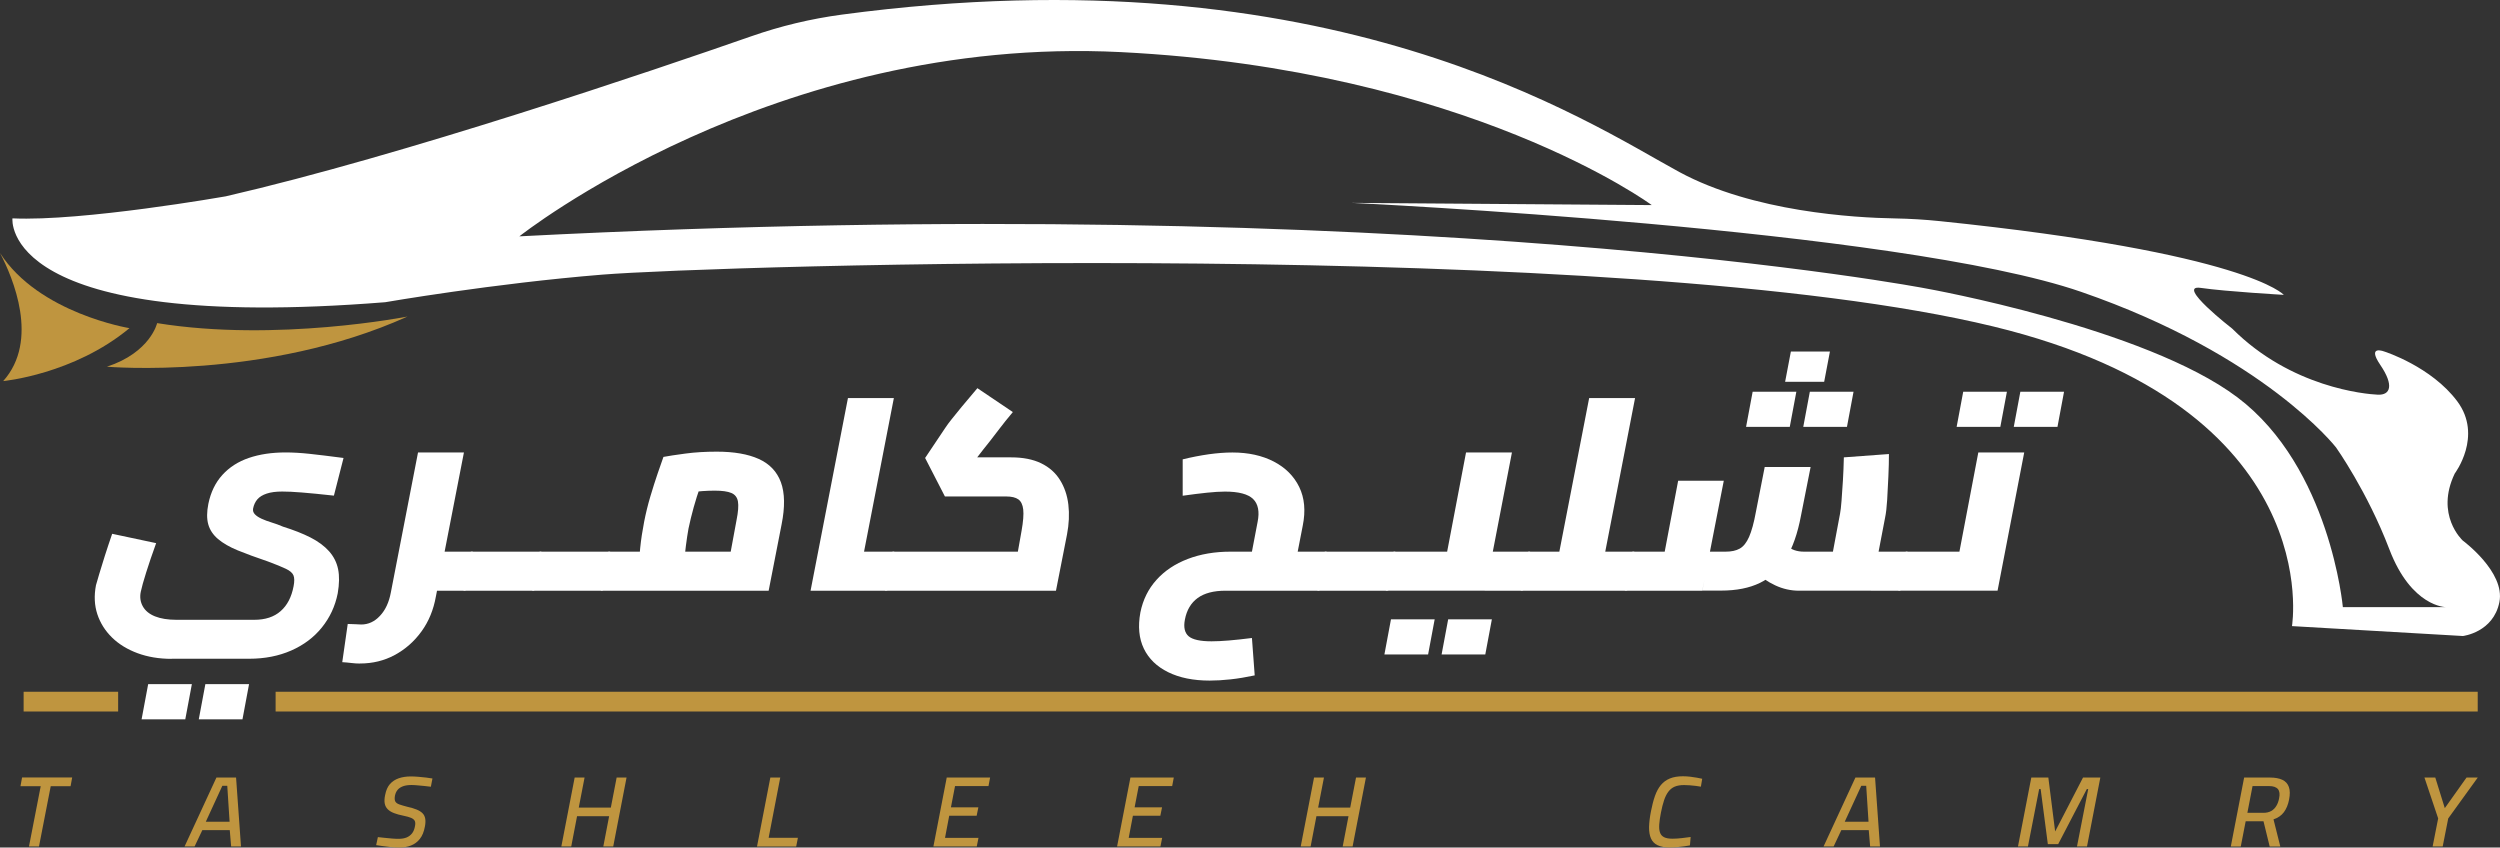 <svg xmlns="http://www.w3.org/2000/svg" id="Layer_2" viewBox="0 0 452 153.24"><rect x="0" y="0" width="452" height="153.24" fill="#333333" stroke="none"/><defs><style>      .cls-1 {        fill: #bf953f;      }      .cls-2 {        fill: #fff;      }    </style></defs><g id="Layer_1-2" data-name="Layer_1"><g id="Layer_1-2"><g><g><path class="cls-2" d="M31.02,119.12c-2.25,0-4.3-.34-6.14-1.02s-3.38-1.62-4.62-2.83c-1.24-1.21-2.13-2.62-2.66-4.22s-.61-3.35-.25-5.24c.13-.46.33-1.15.6-2.06s.6-1.98.99-3.21.84-2.57,1.34-4.03l7.95,1.69c-.73,2.02-1.33,3.79-1.81,5.32-.48,1.52-.8,2.68-.97,3.48-.2.96-.07,1.84.37,2.63s1.18,1.4,2.21,1.81c1.03.41,2.32.62,3.88.62h14.06c1.99,0,3.58-.52,4.77-1.57,1.19-1.04,1.97-2.54,2.34-4.5.17-.86.16-1.52-.02-1.96-.18-.45-.64-.84-1.37-1.19-.73-.35-1.81-.79-3.23-1.32-2.15-.73-3.98-1.4-5.47-2.01s-2.68-1.3-3.58-2.06c-.89-.76-1.48-1.65-1.76-2.66s-.27-2.24.02-3.7c.43-2.09,1.27-3.83,2.53-5.22s2.86-2.42,4.8-3.08,4.15-.99,6.63-.99c1.29,0,2.73.08,4.32.25s3.64.42,6.16.75l-1.74,6.81c-2.42-.26-4.36-.46-5.81-.57-1.46-.12-2.63-.17-3.53-.17-1.13,0-2.06.12-2.81.37s-1.31.6-1.69,1.04c-.38.45-.64,1-.77,1.66-.07.4.04.75.32,1.04.28.3.7.57,1.24.82.55.25,1.15.47,1.81.67s1.34.45,2.04.75c1.92.6,3.58,1.25,4.97,1.96s2.51,1.54,3.35,2.48,1.39,2.03,1.64,3.25c.25,1.23.22,2.68-.07,4.37-.46,2.32-1.42,4.37-2.86,6.16s-3.29,3.18-5.54,4.17-4.79,1.49-7.6,1.49h-14.06l.02.02ZM25.6,130.05l1.19-6.36h7.9l-1.19,6.36h-7.9ZM35.94,130.05l1.19-6.36h7.9l-1.19,6.36h-7.9Z"></path><path class="cls-2" d="M65.11,119.97c-.5,0-1.03-.03-1.59-.1s-1.11-.12-1.64-.15l.99-6.91c.46,0,.93.02,1.39.05.46.03.81.05,1.04.05,1.29,0,2.43-.52,3.4-1.57.98-1.04,1.63-2.44,1.96-4.2l4.92-25.34h8.3l-5.07,26.04c-.43,2.42-1.3,4.53-2.61,6.33-1.31,1.81-2.92,3.22-4.82,4.25-1.91,1.03-4,1.54-6.29,1.54h.02ZM77.48,106.8l1.39-7.06h6.46l-1.39,7.06h-6.46ZM83.94,106.8l1.39-7.06c.1,0,.19.03.27.1.08.07.16.15.22.25.07.1.12.22.15.37s.05.34.05.57c0,.3-.05.76-.15,1.39s-.25,1.28-.45,1.94-.42,1.23-.67,1.71c-.25.48-.52.72-.82.72h0Z"></path><path class="cls-2" d="M84.04,106.8c-.17,0-.3-.09-.4-.27s-.16-.44-.17-.77c-.02-.33,0-.72.05-1.17s.14-.95.27-1.52c.13-.6.27-1.15.4-1.67.13-.51.29-.92.47-1.22s.42-.45.72-.45l-1.34,7.06h0ZM83.99,106.8l1.34-7.06h12.42l-1.34,7.06h-12.42ZM96.36,106.8l1.39-7.06c.07,0,.15.03.25.1s.17.15.22.25.1.22.15.37.07.34.07.57c0,.3-.06.76-.17,1.39-.12.63-.27,1.28-.45,1.94s-.41,1.23-.67,1.71c-.27.48-.53.72-.79.72h0Z"></path><path class="cls-2" d="M96.46,106.8c-.17,0-.3-.09-.4-.27s-.16-.44-.17-.77c-.02-.33,0-.72.05-1.17s.14-.95.27-1.52c.13-.6.27-1.15.4-1.67.13-.51.29-.92.47-1.22s.42-.45.72-.45l-1.34,7.06h0ZM96.41,106.8l1.34-7.06h12.42l-1.34,7.06h-12.42ZM108.78,106.8l1.39-7.06c.07,0,.15.03.25.1s.17.15.22.25.1.22.15.37.07.34.07.57c0,.3-.06.76-.17,1.39-.12.63-.27,1.28-.45,1.94s-.41,1.23-.67,1.71c-.27.48-.53.72-.79.72h0Z"></path><path class="cls-2" d="M108.88,106.8c-.17,0-.3-.09-.4-.27s-.16-.44-.17-.77c-.02-.33,0-.72.05-1.17s.14-.95.27-1.52c.13-.6.27-1.15.4-1.67.13-.51.29-.92.47-1.22s.42-.45.72-.45l-1.34,7.06h0ZM108.83,106.8l1.39-7.06h25.04l-3.68,2.88,1.59-8.6c.3-1.49.38-2.61.25-3.35-.13-.75-.53-1.26-1.19-1.54s-1.66-.42-2.98-.42c-1.49,0-2.91.1-4.25.3s-2.43.45-3.25.75l6.01-4.52c-.36.7-.75,1.62-1.17,2.78-.42,1.16-.8,2.39-1.17,3.7-.36,1.31-.68,2.59-.94,3.85-.17.93-.32,1.96-.47,3.11-.15,1.14-.25,2.18-.3,3.11s-.04,1.56.02,1.89l-8.05,1.59c-.03-.5-.07-1.28-.1-2.36s.02-2.36.17-3.85.39-3.08.72-4.77c.3-1.52.67-3.04,1.12-4.55.45-1.51.89-2.89,1.32-4.15s.78-2.25,1.04-2.98c.86-.17,2.17-.36,3.93-.6s3.66-.35,5.71-.35c3.11,0,5.65.44,7.6,1.32s3.29,2.29,4,4.22c.71,1.94.75,4.48.12,7.63l-2.34,11.98h-30.16.02Z"></path><path class="cls-2" d="M146.55,106.8l6.76-34.83h8.3l-6.76,34.83h-8.3ZM154.8,106.8l1.34-7.06h5.42l-1.34,7.06h-5.42ZM160.16,106.8l1.39-7.06c.07,0,.15.03.25.1s.17.15.22.25.1.22.15.37c.05.15.07.32.07.52,0,.33-.06.81-.17,1.44-.12.63-.27,1.28-.45,1.94s-.4,1.23-.65,1.71c-.25.48-.52.72-.82.72h0Z"></path><path class="cls-2" d="M160.26,106.8c-.17,0-.3-.09-.4-.27-.1-.18-.16-.44-.17-.77-.02-.33,0-.72.05-1.17s.14-.95.27-1.52c.13-.6.27-1.15.4-1.67.13-.51.29-.92.47-1.22.18-.3.42-.45.72-.45l-1.34,7.06h0ZM160.26,106.8l1.34-7.06h24.99l-2.93,2.09,1.04-5.86c.3-1.69.4-2.97.3-3.85-.1-.88-.4-1.49-.89-1.84-.5-.35-1.23-.52-2.19-.52h-11.08l-3.58-6.96,3.63-5.42c.33-.5.72-1.03,1.17-1.59s1.04-1.3,1.79-2.21c.75-.91,1.7-2.04,2.86-3.4l6.41,4.32c-.99,1.19-1.81,2.2-2.43,3.03-.63.83-1.17,1.53-1.62,2.11s-.89,1.13-1.32,1.66l-2.19,2.83-.79-1.44h8.05c2.15,0,3.96.36,5.42,1.07,1.46.71,2.59,1.71,3.4,3.01.81,1.29,1.32,2.78,1.52,4.47s.12,3.5-.25,5.42l-1.99,10.14h-30.66Z"></path><path class="cls-2" d="M226.35,115.35l.5,6.76c-1.56.33-3.01.57-4.37.72s-2.62.22-3.78.22c-2.95,0-5.45-.51-7.5-1.52-2.05-1.01-3.52-2.44-4.4-4.27-.88-1.84-1.08-4.02-.62-6.53.46-2.29,1.43-4.25,2.91-5.89,1.47-1.64,3.36-2.9,5.66-3.78s4.88-1.32,7.73-1.32h4.02l-1.49,7.06h-3.43c-2.15,0-3.83.44-5.04,1.32-1.21.88-1.98,2.18-2.31,3.9-.27,1.39-.04,2.39.67,3.01.71.61,2.09.92,4.15.92.89,0,1.94-.05,3.13-.15s2.58-.25,4.17-.45h0ZM213.83,89.61v-6.56c1.62-.4,3.2-.7,4.72-.92,1.52-.21,2.95-.32,4.27-.32,2.88,0,5.37.55,7.48,1.64,2.1,1.09,3.64,2.63,4.6,4.6s1.18,4.3.64,6.98l-2.29,11.78h-8.25l2.38-12.47c.37-1.85.09-3.23-.82-4.12s-2.61-1.34-5.09-1.34c-.89,0-1.98.07-3.25.2-1.28.13-2.74.32-4.4.55v-.02ZM233.21,106.8l1.34-7.06h5.17l-1.39,7.06h-5.12ZM238.33,106.8l1.39-7.06c.06,0,.15.03.25.1s.17.15.22.25.1.22.15.37c.05.15.07.34.07.57,0,.3-.06.76-.17,1.39-.12.63-.27,1.28-.45,1.94s-.41,1.23-.67,1.71c-.27.48-.53.72-.79.72h0Z"></path><path class="cls-2" d="M238.43,106.8c-.17,0-.3-.09-.4-.27-.1-.18-.16-.44-.17-.77-.02-.33,0-.72.05-1.17s.14-.95.27-1.52c.13-.6.27-1.15.4-1.67.13-.51.29-.92.47-1.22.18-.3.42-.45.72-.45l-1.34,7.06h0ZM238.38,106.8l1.34-7.06h12.42l-1.34,7.06h-12.42ZM250.75,106.8l1.39-7.06c.07,0,.15.03.25.1s.17.15.22.25.1.22.15.37c.05.15.08.34.08.57,0,.3-.06.76-.17,1.39-.12.63-.27,1.28-.45,1.94s-.41,1.23-.67,1.71c-.27.48-.53.72-.79.72h-.01Z"></path><path class="cls-2" d="M250.85,106.8c-.2,0-.34-.09-.42-.27s-.13-.44-.15-.77c-.02-.33,0-.72.05-1.17s.14-.95.27-1.52c.13-.6.27-1.15.4-1.67.13-.51.29-.92.47-1.22.18-.3.42-.45.72-.45l-1.34,7.06h0ZM250.3,118.33l1.19-6.36h7.9l-1.19,6.36h-7.9ZM250.85,106.8l1.34-7.06h14.61l-5.96,4.22,4.22-22.16h8.3l-4.82,24.99h-17.69,0ZM260.64,118.33l1.19-6.36h7.9l-1.19,6.36h-7.9ZM268.44,106.8l1.34-7.06h6.71l-1.39,7.06h-6.66,0ZM275.1,106.8l1.39-7.06c.07,0,.15.03.25.1s.17.15.22.25.1.22.15.37.07.32.07.52c0,.33-.06.81-.17,1.44-.12.63-.27,1.28-.45,1.94-.18.66-.4,1.23-.65,1.71-.25.48-.52.72-.82.72h.01Z"></path><path class="cls-2" d="M275.2,106.8c-.17,0-.3-.09-.4-.27s-.16-.44-.17-.77c-.02-.33,0-.72.05-1.17s.14-.95.27-1.52c.13-.6.27-1.15.4-1.67.13-.51.29-.92.47-1.22s.42-.45.72-.45l-1.34,7.06h0ZM275.15,106.8l1.34-7.06h5.71l-1.64,7.06h-5.42.01ZM280.56,106.8l6.76-34.83h8.3l-6.76,34.83h-8.3ZM288.81,106.8l1.34-7.06h5.17l-1.39,7.06h-5.12ZM293.93,106.8l1.39-7.06c.1,0,.19.03.27.1s.16.15.22.25.12.22.15.37.05.34.05.57c0,.3-.05.76-.15,1.39s-.25,1.28-.45,1.94-.42,1.23-.67,1.71c-.25.48-.52.72-.82.72h.01Z"></path><path class="cls-2" d="M294.03,106.8c-.17,0-.3-.09-.4-.27s-.16-.44-.17-.77c-.02-.33,0-.72.05-1.17s.14-.95.27-1.52c.13-.6.27-1.15.4-1.67.13-.51.29-.92.47-1.22s.42-.45.72-.45l-1.34,7.06h0ZM294.03,106.8l1.34-7.06h7.3l-2.04,1.84,2.78-14.66h8.25l-3.88,19.88h-13.76.01ZM307.79,106.8l1.34-7.06h2.88c1.03,0,1.87-.18,2.53-.55.66-.36,1.23-1.07,1.69-2.11s.88-2.56,1.24-4.55l1.59-8.1h8.3l-1.74,8.79c-.6,3.21-1.51,5.81-2.73,7.8-1.23,1.99-2.79,3.45-4.7,4.37-1.91.93-4.25,1.39-7.03,1.39h-3.38v.02ZM315.69,77.18l1.19-6.36h7.9l-1.19,6.36h-7.9ZM325.28,106.8c-1.49,0-2.93-.32-4.32-.97s-2.62-1.5-3.68-2.56l5.61-4.77c.5.46,1.01.79,1.54.97s1.09.27,1.69.27h9.99l-5.47,4.02,2.04-10.88c.1-.5.19-1.28.27-2.34s.17-2.28.25-3.65c.08-1.38.14-2.77.17-4.2l8.15-.6c0,1.19-.03,2.54-.1,4.05s-.14,2.93-.22,4.27-.21,2.39-.37,3.16l-2.53,13.22h-13.02ZM322.75,69.03l1.04-5.47h7.06l-1.04,5.47h-7.06ZM326.03,77.18l1.19-6.36h7.9l-1.19,6.36h-7.9ZM338.25,106.8l1.34-7.06h5.17l-1.34,7.06h-5.17ZM343.37,106.8l1.39-7.06c.07,0,.15.03.25.1s.17.15.22.25.1.22.15.37.07.34.07.57c0,.3-.06.76-.17,1.39-.12.63-.27,1.28-.45,1.94-.18.66-.41,1.23-.67,1.71-.27.48-.53.72-.79.72h0Z"></path><path class="cls-2" d="M343.47,106.8c-.17,0-.3-.09-.4-.27s-.16-.44-.17-.77c-.02-.33,0-.72.05-1.17s.14-.95.27-1.52c.13-.6.27-1.15.4-1.67.13-.51.29-.92.47-1.22s.42-.45.72-.45l-1.34,7.06h0ZM343.47,106.8l1.34-7.06h14.61l-5.96,4.22,4.22-22.16h8.3l-4.82,24.99h-17.69,0ZM353.76,77.18l1.19-6.36h7.9l-1.19,6.36h-7.9ZM364.09,77.18l1.19-6.36h7.9l-1.19,6.36h-7.9Z"></path></g><g><path class="cls-1" d="M5.24,153.04l2.12-10.89h-3.66l.29-1.58h9.06l-.29,1.58h-3.59l-2.12,10.89h-1.81Z"></path><path class="cls-1" d="M33.37,153.04l5.76-12.46h3.55l.89,12.46h-1.78l-.25-2.95h-4.96l-1.4,2.95s-1.81,0-1.81,0ZM37.22,148.57h4.29l-.42-6.5h-.89l-2.99,6.5h0Z"></path><path class="cls-1" d="M72.09,153.23c-.41,0-.87-.02-1.37-.07s-.99-.11-1.47-.18-.89-.13-1.24-.18l.31-1.45c.35.04.75.08,1.21.13s.92.09,1.37.13c.45.04.84.05,1.17.05.58,0,1.07-.09,1.48-.26.4-.18.73-.43.98-.77.25-.34.41-.76.5-1.27.08-.4.07-.71-.04-.94-.12-.23-.34-.41-.66-.55-.33-.14-.79-.27-1.39-.39-.66-.13-1.23-.29-1.7-.47-.47-.18-.85-.41-1.13-.69s-.47-.62-.55-1.04-.06-.93.07-1.53c.16-.85.45-1.51.87-1.99.42-.48.96-.83,1.6-1.05s1.37-.33,2.18-.33c.41,0,.85.02,1.33.06s.95.09,1.41.14c.46.05.85.11,1.17.17l-.29,1.49c-.36-.05-.77-.09-1.22-.14-.45-.04-.89-.08-1.3-.12-.42-.04-.75-.05-1.01-.05-.58,0-1.08.07-1.49.22-.41.15-.74.36-.98.64-.24.28-.4.64-.49,1.06-.08.45-.07.79.05,1.03s.37.43.74.56c.37.13.88.28,1.5.44.65.14,1.2.31,1.64.49.44.18.79.4,1.05.66.26.26.42.59.49.98s.05.87-.06,1.44c-.17.93-.47,1.67-.91,2.22-.43.55-.97.95-1.61,1.2s-1.38.37-2.21.37h0Z"></path><path class="cls-1" d="M101.49,153.04l2.41-12.46h1.79l-1.05,5.43h5.8l1.05-5.43h1.79l-2.41,12.46h-1.79l1.05-5.47h-5.8l-1.05,5.47h-1.79Z"></path><path class="cls-1" d="M136.87,153.04l2.41-12.46h1.79l-2.1,10.89h5.29l-.31,1.58h-7.08,0Z"></path><path class="cls-1" d="M168.76,153.04l2.41-12.46h7.84l-.29,1.54h-6.05l-.74,3.84h4.96l-.31,1.52h-4.96l-.76,4h6.05l-.31,1.56h-7.84Z"></path><path class="cls-1" d="M201.97,153.04l2.41-12.46h7.84l-.29,1.54h-6.05l-.74,3.84h4.96l-.31,1.52h-4.96l-.76,4h6.05l-.31,1.56h-7.84Z"></path><path class="cls-1" d="M235.17,153.04l2.41-12.46h1.79l-1.05,5.43h5.8l1.05-5.43h1.79l-2.41,12.46h-1.79l1.05-5.47h-5.8l-1.05,5.47h-1.79Z"></path><path class="cls-1" d="M302,153.23c-.97,0-1.73-.14-2.3-.41-.57-.27-.97-.69-1.21-1.24s-.35-1.24-.34-2.05c.02-.81.13-1.75.34-2.83s.45-2.01.73-2.8c.28-.79.64-1.45,1.07-1.97s.97-.91,1.62-1.18,1.44-.4,2.37-.4c.45,0,.89.03,1.32.08.44.05.84.11,1.21.18s.69.13.95.19l-.24,1.43c-.25-.05-.56-.09-.92-.14-.36-.04-.73-.08-1.11-.11-.38-.03-.72-.04-1.02-.04-.68,0-1.24.1-1.69.29-.45.19-.83.5-1.14.91-.31.41-.57.93-.78,1.56s-.4,1.38-.57,2.25c-.16.82-.26,1.53-.3,2.12s0,1.08.14,1.46c.13.38.38.66.74.84s.87.27,1.52.27c.52,0,1.09-.04,1.7-.11s1.14-.14,1.58-.2l-.13,1.52c-.3.06-.66.12-1.06.17-.41.05-.82.1-1.24.14s-.83.05-1.23.05v.02Z"></path><path class="cls-1" d="M329.7,153.04l5.76-12.46h3.55l.89,12.46h-1.78l-.25-2.95h-4.96l-1.39,2.95h-1.82ZM333.54,148.57h4.29l-.42-6.5h-.89l-2.99,6.5h.01Z"></path><path class="cls-1" d="M364.85,153.04l2.41-12.46h3.08l1.23,9.75,5.04-9.75h3.13l-2.41,12.46h-1.81l2.03-10.38h-.25l-5.18,9.96h-1.87l-1.3-9.96h-.27l-2.03,10.38h-1.8Z"></path><path class="cls-1" d="M403.33,153.04l2.41-12.46h4.67c.92,0,1.66.14,2.24.41.57.27.97.7,1.18,1.3.21.59.22,1.36.03,2.3-.17.89-.48,1.64-.93,2.25-.45.6-1.08,1.04-1.88,1.3l1.23,4.91h-1.92l-1.12-4.57h-3.22l-.89,4.57h-1.8ZM406.32,146.96h2.88c.57,0,1.04-.11,1.43-.33s.7-.53.93-.92c.24-.39.4-.84.5-1.35.16-.76.09-1.33-.21-1.69s-.84-.55-1.64-.55h-2.95l-.94,4.86v-.02Z"></path><path class="cls-1" d="M439.82,153.04l1-5.07-2.48-7.39h1.96l1.72,5.53,3.93-5.53h2.03l-5.34,7.39-1,5.07h-1.82Z"></path></g><path class="cls-2" d="M445.22,97.68s-4.99-4.59-1.4-12.07c0,0,5.13-6.78.45-13.06-4.69-6.28-13.11-8.97-13.11-8.97,0,0-3.34-1.35-.8,2.4,2.54,3.74,1.8,5.48-.45,5.38-2.24-.1-15.67-1.29-26.31-11.93,0,0-10.37-8.04-5.71-7.38,4.65.67,15.02,1.26,15.02,1.26,0,0-6.57-7.59-62.2-13.33-2.7-.28-5.41-.44-8.13-.49-7.26-.12-25.62-1.18-38.94-8.38-16.4-8.88-62.84-40.33-151.41-28.47-5.61.75-11.12,2.07-16.46,3.94-17.54,6.12-62.8,21.51-94.97,28.92,0,0-25.86,4.56-38.55,3.98,0,0-2.39,20.74,67.4,15.16,0,0,19.54-3.39,39.29-4.99,19.74-1.6,184.63-6.84,251.47,9.38,60.56,14.69,53.98,54.17,53.98,54.17l30.91,1.79s5.5-.65,6.59-6.13c1.1-5.48-6.68-11.17-6.68-11.17h0ZM423.59,109.78s-2.29-25.29-19.05-37.93c-16.75-12.63-56.24-19.68-56.24-19.68,0,0-92.07-17.81-254.4-9.44,0,0,45.92-36.47,108.75-33.31,62.83,3.17,95.99,27.66,95.99,27.66l-54.24-.4s98.76,4.65,131.88,16.09c33.13,11.44,46.07,28.12,46.07,28.12,0,0,5.65,7.95,9.64,18.41,3.99,10.47,10.24,10.47,10.24,10.47h-18.65,0Z"></path><path class="cls-1" d="M.58,68.9c6.57-7.36,1.78-18.65-.58-23.16,7.01,10.92,23.41,13.59,23.41,13.59C13.34,67.7.58,68.9.58,68.9Z"></path><path class="cls-1" d="M73.67,57.23c-25.62,11.56-54.34,9.07-54.34,9.07,7.88-2.59,9.08-7.88,9.08-7.88,21.54,3.49,45.27-1.19,45.27-1.19h-.01Z"></path><rect class="cls-1" x="49.83" y="125.07" width="398.14" height="3.57"></rect><rect class="cls-1" x="4.27" y="125.07" width="17.09" height="3.57"></rect></g></g></g></svg>